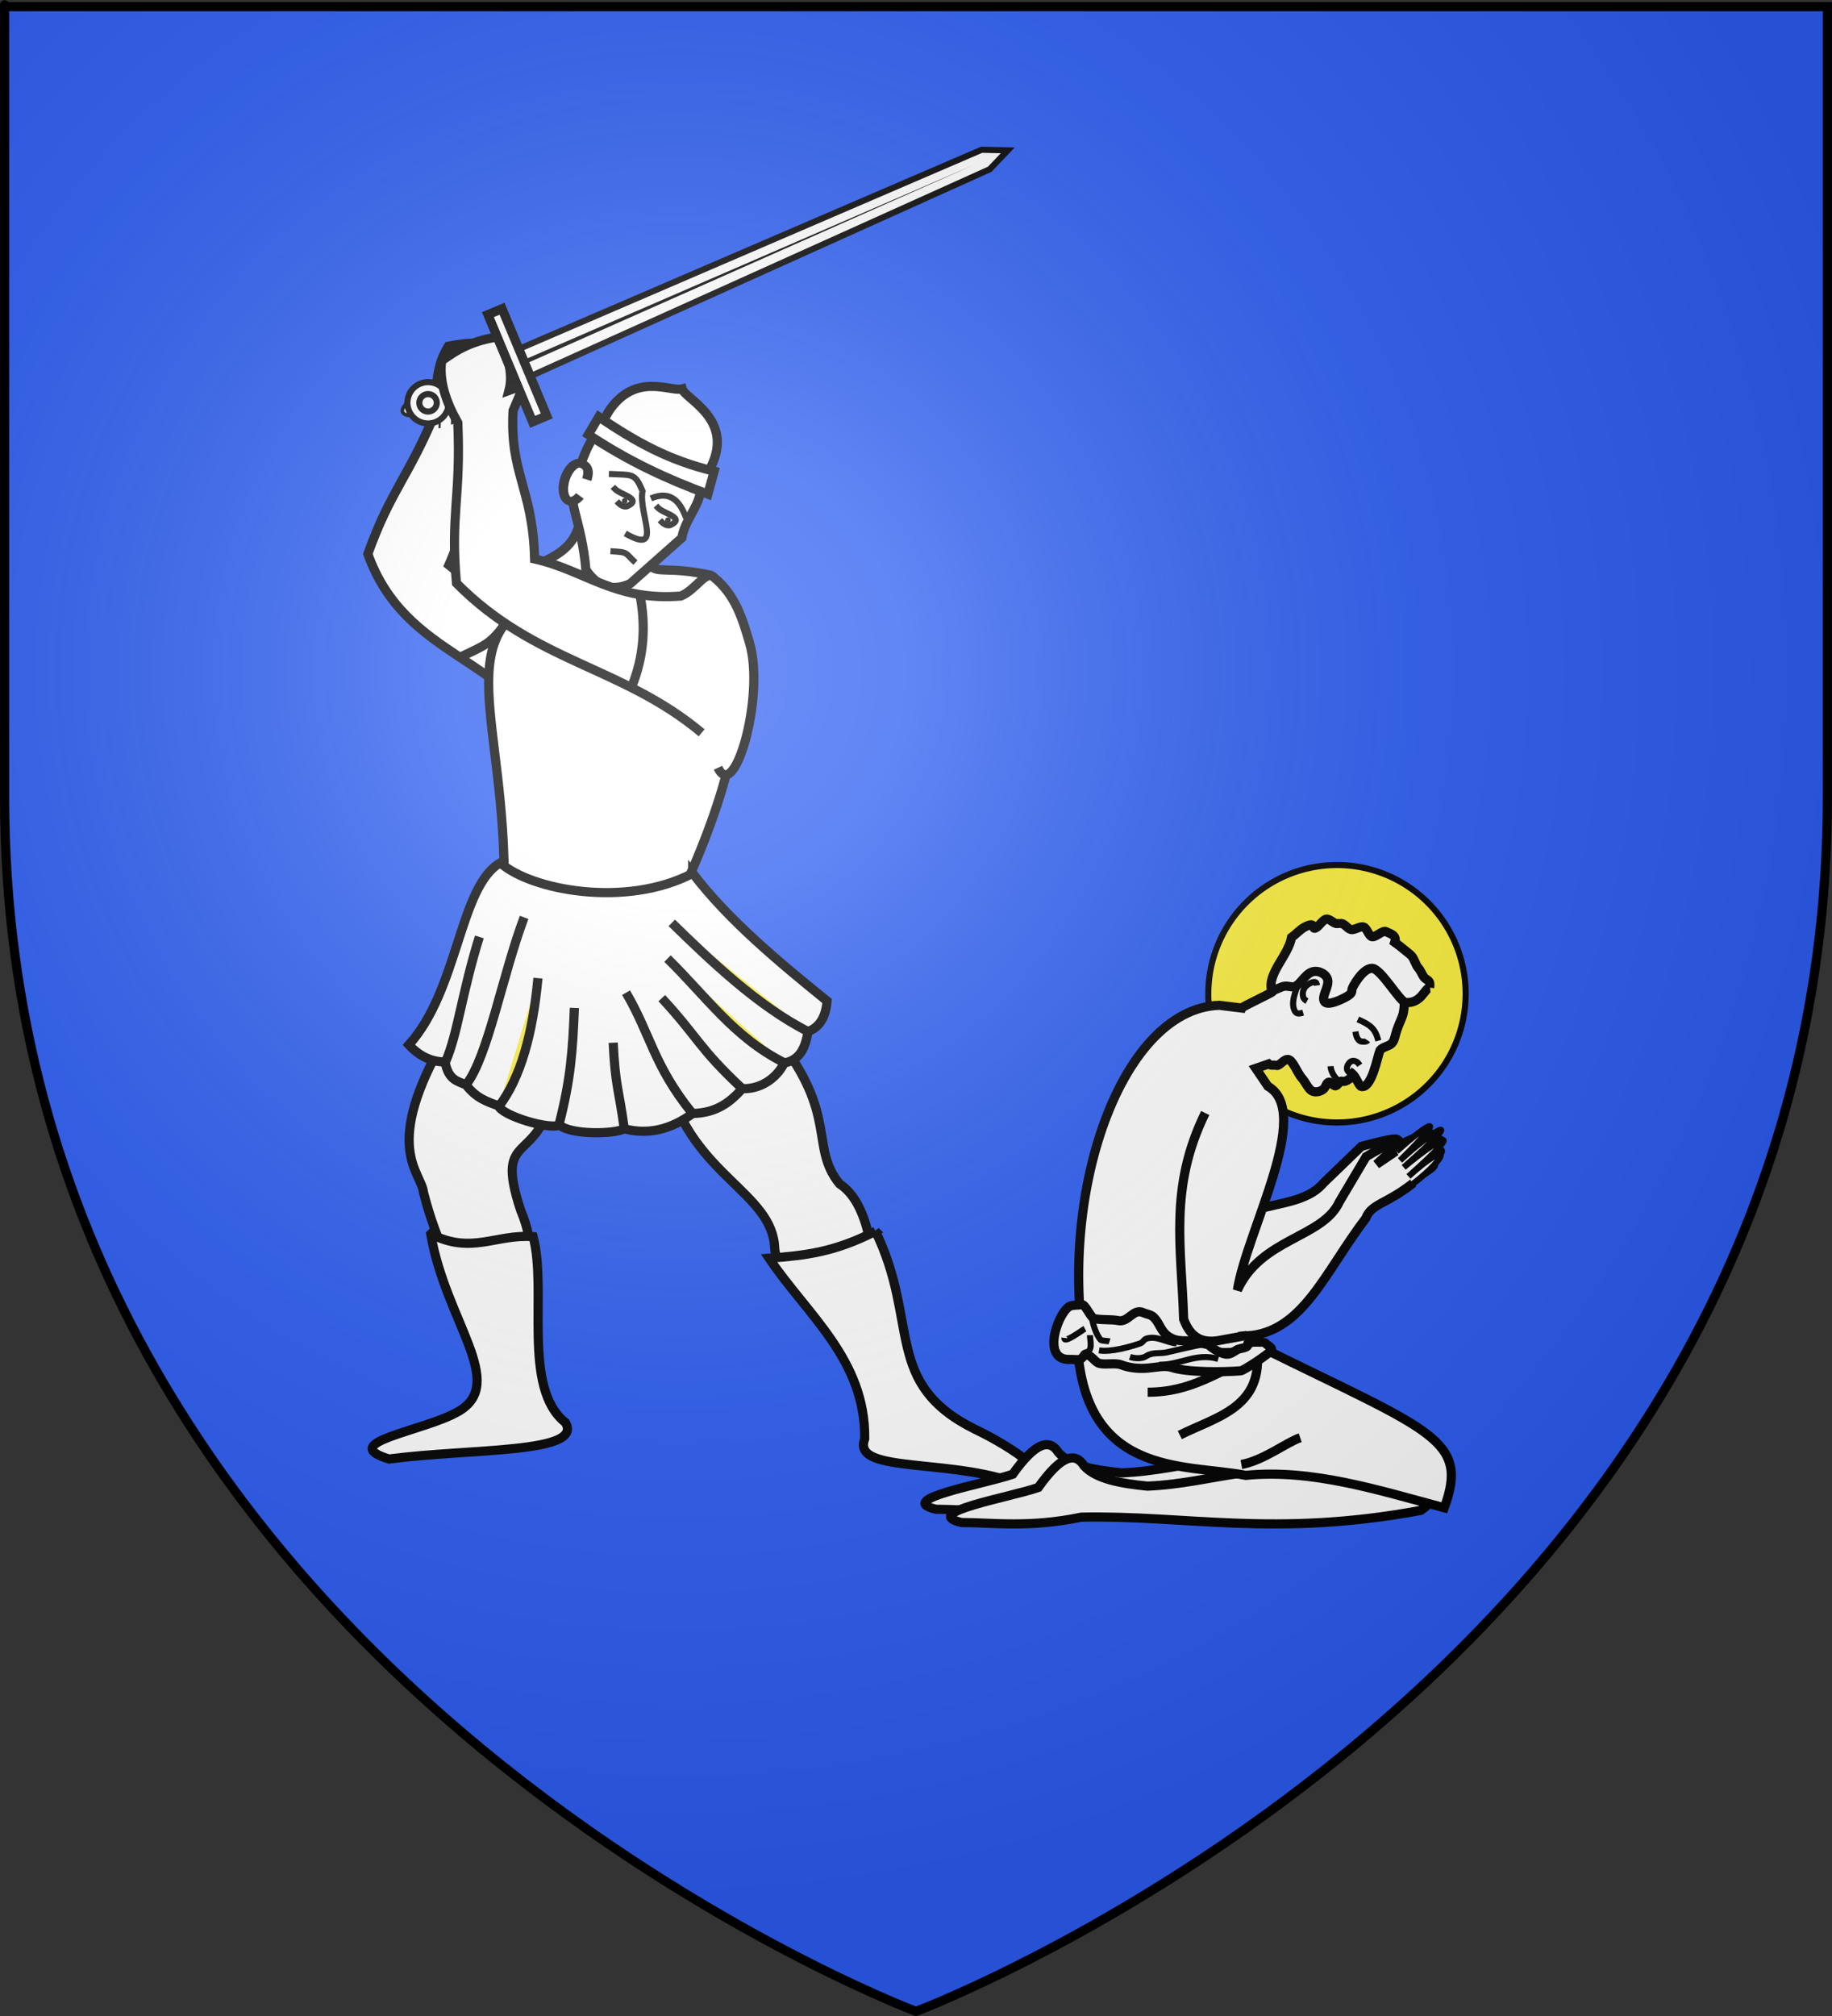 <?xml version="1.0" encoding="UTF-8" standalone="no"?>
<svg
   xmlns:dc="http://purl.org/dc/elements/1.1/"
   xmlns:cc="http://creativecommons.org/ns#"
   xmlns:rdf="http://www.w3.org/1999/02/22-rdf-syntax-ns#"
   xmlns:svg="http://www.w3.org/2000/svg"
   xmlns="http://www.w3.org/2000/svg"
   xmlns:xlink="http://www.w3.org/1999/xlink"
   xmlns:sodipodi="http://sodipodi.sourceforge.net/DTD/sodipodi-0.dtd"
   xmlns:inkscape="http://www.inkscape.org/namespaces/inkscape"
   height="660"
   width="600"
   version="1.0"
   id="svg2"
   sodipodi:version="0.32"
   inkscape:version="1.0.2 (e86c8708, 2021-01-15)"
   sodipodi:docname="Blason_ville_fr_Saint-Pantaléon-les-Vignes_(Drôme).svg"
   inkscape:export-filename="/Users/olivier/Desktop/Blason Rouge/Blason_Vide_3D.png"
   inkscape:export-xdpi="144"
   inkscape:export-ydpi="144">
  <rect width="100%" height="100%" fill="#333333" stroke="none"/>
  <sodipodi:namedview
     inkscape:window-height="802"
     inkscape:window-width="1434"
     inkscape:pageshadow="2"
     inkscape:pageopacity="0.0"
     guidetolerance="10.0"
     gridtolerance="10.0"
     objecttolerance="10.0"
     borderopacity="1.0"
     bordercolor="#666666"
     pagecolor="#ffffff"
     id="base"
     showgrid="false"
     height="660px"
     inkscape:zoom="0.90078278"
     inkscape:cx="300"
     inkscape:cy="330.38973"
     inkscape:window-x="0"
     inkscape:window-y="25"
     inkscape:current-layer="layer3"
     inkscape:window-maximized="1"
     showguides="true"
     inkscape:guide-bbox="true"
     inkscape:document-rotation="0" />
  <desc
     id="desc4">Flag of Canton of Valais (Wallis)</desc>
  <defs
     id="defs6">
    <linearGradient
       id="linearGradient2893">
      <stop
         style="stop-color:white;stop-opacity:0.314;"
         offset="0"
         id="stop2895" />
      <stop
         id="stop2897"
         offset="0.19"
         style="stop-color:white;stop-opacity:0.251;" />
      <stop
         style="stop-color:#6b6b6b;stop-opacity:0.125;"
         offset="0.6"
         id="stop2901" />
      <stop
         style="stop-color:black;stop-opacity:0.125;"
         offset="1"
         id="stop2899" />
    </linearGradient>
    <radialGradient
       inkscape:collect="always"
       xlink:href="#linearGradient2893"
       id="radialGradient3163"
       gradientUnits="userSpaceOnUse"
       gradientTransform="matrix(1.353,0,0,1.349,-77.629,-85.747)"
       cx="221.445"
       cy="226.331"
       fx="221.445"
       fy="226.331"
       r="300" />
    <style
       id="style6"
       type="text/css">
   
    .str0 {stroke:#1F1A17;stroke-linejoin:round}
    .str3 {stroke:#1F1A17;stroke-width:4}
    .str2 {stroke:#1F1A17;stroke-width:8}
    .str1 {stroke:#1F1A17;stroke-width:8;stroke-linejoin:round}
    .str4 {stroke:#1F1A17;stroke-width:17;stroke-linejoin:round}
    .fil6 {fill:none}
    .fil8 {fill:#007CC3}
    .fil0 {fill:#00923F}
    .fil4 {fill:#1F1A17}
    .fil2 {fill:#FFF500}
    .fil1 {fill:#FEFEFE}
   
  </style>
    <style
       id="style6-8"
       type="text/css">
   
    .str0 {stroke:#1F1A17;stroke-linejoin:round}
    .str3 {stroke:#1F1A17;stroke-width:4}
    .str2 {stroke:#1F1A17;stroke-width:8}
    .str1 {stroke:#1F1A17;stroke-width:8;stroke-linejoin:round}
    .str4 {stroke:#1F1A17;stroke-width:17;stroke-linejoin:round}
    .fil6 {fill:none}
    .fil8 {fill:#007CC3}
    .fil0 {fill:#00923F}
    .fil4 {fill:#1F1A17}
    .fil2 {fill:#FFF500}
    .fil1 {fill:#FEFEFE}
   
  </style>
    <style
       type="text/css"
       id="style33">
  .Rand2 { stroke: #202020; stroke-width:30; }
  .Rand4 { stroke: #202020; stroke-width:60; }
  .Rand6 { stroke: #202020; stroke-width:90; }
  .Schwarz { fill: #000000; }
  .Blau { fill: #0000ff; }
  .Gold { fill: #ffef00; }
  .Silber { fill: #ffffff; }
  </style>
    <g
       id="s">
      <g
         id="c">
        <path
           transform="matrix(0.951,0.309,-0.309,0.951,0,-1)"
           d="M 0,0 L 0,1 L 0.5,1 L 0,0 z "
           id="t" />
        <use
           height="540"
           width="810"
           y="0"
           x="0"
           id="use2144"
           transform="scale(-1,1)"
           xlink:href="#t" />
      </g>
      <g
         id="a">
        <use
           height="540"
           width="810"
           y="0"
           x="0"
           id="use2147"
           transform="matrix(0.309,0.951,-0.951,0.309,0,0)"
           xlink:href="#c" />
        <use
           height="540"
           width="810"
           y="0"
           x="0"
           id="use2149"
           transform="matrix(-0.809,0.588,-0.588,-0.809,0,0)"
           xlink:href="#c" />
      </g>
      <use
         height="540"
         width="810"
         y="0"
         x="0"
         id="use2151"
         transform="scale(-1,1)"
         xlink:href="#a" />
    </g>
    <g
       id="s-1">
      <g
         id="c-1">
        <path
           transform="matrix(0.951,0.309,-0.309,0.951,0,-1)"
           d="M 0,0 L 0,1 L 0.5,1 L 0,0 z "
           id="t-8" />
        <use
           height="540"
           width="810"
           y="0"
           x="0"
           id="use2144-5"
           transform="scale(-1,1)"
           xlink:href="#t-8" />
      </g>
      <g
         id="a-2">
        <use
           height="540"
           width="810"
           y="0"
           x="0"
           id="use2147-0"
           transform="matrix(0.309,0.951,-0.951,0.309,0,0)"
           xlink:href="#c-1" />
        <use
           height="540"
           width="810"
           y="0"
           x="0"
           id="use2149-1"
           transform="matrix(-0.809,0.588,-0.588,-0.809,0,0)"
           xlink:href="#c-1" />
      </g>
      <use
         height="540"
         width="810"
         y="0"
         x="0"
         id="use2151-1"
         transform="scale(-1,1)"
         xlink:href="#a-2" />
    </g>
    <g
       id="s-4">
      <g
         id="c-7">
        <path
           id="t-4"
           d="M 0,0 L 0,1 L 0.5,1 L 0,0 z "
           transform="matrix(0.951,0.309,-0.309,0.951,0,-1)" />
        <use
           xlink:href="#t-4"
           transform="scale(-1,1)"
           id="use2144-1"
           x="0"
           y="0"
           width="810"
           height="540" />
      </g>
      <g
         id="a-8">
        <use
           xlink:href="#c-7"
           transform="matrix(0.309,0.951,-0.951,0.309,0,0)"
           id="use2147-08"
           x="0"
           y="0"
           width="810"
           height="540" />
        <use
           xlink:href="#c-7"
           transform="matrix(-0.809,0.588,-0.588,-0.809,0,0)"
           id="use2149-8"
           x="0"
           y="0"
           width="810"
           height="540" />
      </g>
      <use
         xlink:href="#a-8"
         transform="scale(-1,1)"
         id="use2151-17"
         x="0"
         y="0"
         width="810"
         height="540" />
    </g>
    <g
       id="s-5">
      <g
         id="c-11">
        <path
           transform="matrix(0.951,0.309,-0.309,0.951,0,-1)"
           d="M 0,0 L 0,1 L 0.5,1 L 0,0 z"
           id="t-6" />
        <use
           height="540"
           width="810"
           y="0"
           x="0"
           id="use2144-19"
           transform="scale(-1,1)"
           xlink:href="#t-6" />
      </g>
      <g
         id="a-3">
        <use
           height="540"
           width="810"
           y="0"
           x="0"
           id="use2147-4"
           transform="matrix(0.309,0.951,-0.951,0.309,0,0)"
           xlink:href="#c-11" />
        <use
           height="540"
           width="810"
           y="0"
           x="0"
           id="use2149-7"
           transform="matrix(-0.809,0.588,-0.588,-0.809,0,0)"
           xlink:href="#c-11" />
      </g>
      <use
         height="540"
         width="810"
         y="0"
         x="0"
         id="use2151-9"
         transform="scale(-1,1)"
         xlink:href="#a-3" />
    </g>
    <g
       id="s-5-4">
      <g
         id="c-11-0">
        <path
           id="t-6-6"
           d="M 0,0 L 0,1 L 0.5,1 L 0,0 z"
           transform="matrix(0.951,0.309,-0.309,0.951,0,-1)" />
        <use
           xlink:href="#t-6-6"
           transform="scale(-1,1)"
           id="use2144-19-5"
           x="0"
           y="0"
           width="810"
           height="540" />
      </g>
      <g
         id="a-3-3">
        <use
           xlink:href="#c-11-0"
           transform="matrix(0.309,0.951,-0.951,0.309,0,0)"
           id="use2147-4-8"
           x="0"
           y="0"
           width="810"
           height="540" />
        <use
           xlink:href="#c-11-0"
           transform="matrix(-0.809,0.588,-0.588,-0.809,0,0)"
           id="use2149-7-5"
           x="0"
           y="0"
           width="810"
           height="540" />
      </g>
      <use
         xlink:href="#a-3-3"
         transform="scale(-1,1)"
         id="use2151-9-1"
         x="0"
         y="0"
         width="810"
         height="540" />
    </g>
    <g
       id="s-4-6">
      <g
         id="c-7-7">
        <path
           transform="matrix(0.951,0.309,-0.309,0.951,0,-1)"
           d="M 0,0 L 0,1 L 0.5,1 L 0,0 z "
           id="t-4-1" />
        <use
           height="540"
           width="810"
           y="0"
           x="0"
           id="use2144-1-8"
           transform="scale(-1,1)"
           xlink:href="#t-4-1" />
      </g>
      <g
         id="a-8-4">
        <use
           height="540"
           width="810"
           y="0"
           x="0"
           id="use2147-08-9"
           transform="matrix(0.309,0.951,-0.951,0.309,0,0)"
           xlink:href="#c-7-7" />
        <use
           height="540"
           width="810"
           y="0"
           x="0"
           id="use2149-8-7"
           transform="matrix(-0.809,0.588,-0.588,-0.809,0,0)"
           xlink:href="#c-7-7" />
      </g>
      <use
         height="540"
         width="810"
         y="0"
         x="0"
         id="use2151-17-3"
         transform="scale(-1,1)"
         xlink:href="#a-8-4" />
    </g>
    <g
       id="s-1-3">
      <g
         id="c-1-0">
        <path
           id="t-8-4"
           d="M 0,0 L 0,1 L 0.5,1 L 0,0 z "
           transform="matrix(0.951,0.309,-0.309,0.951,0,-1)" />
        <use
           xlink:href="#t-8-4"
           transform="scale(-1,1)"
           id="use2144-5-8"
           x="0"
           y="0"
           width="810"
           height="540" />
      </g>
      <g
         id="a-2-5">
        <use
           xlink:href="#c-1-0"
           transform="matrix(0.309,0.951,-0.951,0.309,0,0)"
           id="use2147-0-5"
           x="0"
           y="0"
           width="810"
           height="540" />
        <use
           xlink:href="#c-1-0"
           transform="matrix(-0.809,0.588,-0.588,-0.809,0,0)"
           id="use2149-1-5"
           x="0"
           y="0"
           width="810"
           height="540" />
      </g>
      <use
         xlink:href="#a-2-5"
         transform="scale(-1,1)"
         id="use2151-1-4"
         x="0"
         y="0"
         width="810"
         height="540" />
    </g>
    <g
       id="s-0">
      <g
         id="c-8">
        <path
           id="t-40"
           d="M 0,0 L 0,1 L 0.5,1 L 0,0 z "
           transform="matrix(0.951,0.309,-0.309,0.951,0,-1)" />
        <use
           xlink:href="#t-40"
           transform="scale(-1,1)"
           id="use2144-4"
           x="0"
           y="0"
           width="810"
           height="540" />
      </g>
      <g
         id="a-6">
        <use
           xlink:href="#c-8"
           transform="matrix(0.309,0.951,-0.951,0.309,0,0)"
           id="use2147-46"
           x="0"
           y="0"
           width="810"
           height="540" />
        <use
           xlink:href="#c-8"
           transform="matrix(-0.809,0.588,-0.588,-0.809,0,0)"
           id="use2149-4"
           x="0"
           y="0"
           width="810"
           height="540" />
      </g>
      <use
         xlink:href="#a-6"
         transform="scale(-1,1)"
         id="use2151-3"
         x="0"
         y="0"
         width="810"
         height="540" />
    </g>
    <style
       id="style33-5"
       type="text/css">
  .Rand2 { stroke: #202020; stroke-width:30; }
  .Rand4 { stroke: #202020; stroke-width:60; }
  .Rand6 { stroke: #202020; stroke-width:90; }
  .Schwarz { fill: #000000; }
  .Blau { fill: #0000ff; }
  .Gold { fill: #ffef00; }
  .Silber { fill: #ffffff; }
  </style>
  </defs>
  <g
     inkscape:groupmode="layer"
     id="layer3"
     inkscape:label="Fond écu"
     style="display:inline">
    <path
       id="path2855"
       style="fill:#2b5df2;fill-opacity:1;fill-rule:evenodd;stroke:none"
       d="m 300,658.5 c 0,0 298.5,-112.32 298.5,-397.772 0,-285.452 0,-258.552 0,-258.552 H 1.5 V 260.728 C 1.5,546.18 300,658.5 300,658.5 Z"
       sodipodi:nodetypes="cccccc"
       inkscape:connector-curvature="0" />
  </g>
  <g
     inkscape:groupmode="layer"
     id="layer4"
     inkscape:label="Meubles"
     sodipodi:insensitive="true">
    <g
       style="fill-rule:evenodd"
       transform="matrix(0.144,0.016,-0.016,0.14,2633.529,309.689)"
       id="g3355" />
    <g
       style="fill-rule:evenodd"
       id="g2531"
       transform="matrix(0.084,0.009,-0.009,0.084,2669.333,361.455)" />
    <g
       id="g5914"
       transform="translate(7.769,0)">
      <path
         transform="translate(6.197,0)"
         d="m 466.05,325.336 a 42.143,42.143 0 1 1 -84.286,0 42.143,42.143 0 1 1 84.286,0 z"
         sodipodi:ry="42.142849"
         sodipodi:rx="42.142849"
         sodipodi:cy="325.33621"
         sodipodi:cx="423.90747"
         id="path5912"
         style="color:#000000;fill:#fcef3c;stroke:#000000;stroke-width:2;stroke-linecap:butt;stroke-linejoin:miter;stroke-miterlimit:4;stroke-opacity:1;stroke-dasharray:none;stroke-dashoffset:0;marker:none;visibility:visible;display:inline;overflow:visible;enable-background:accumulate"
         sodipodi:type="arc" />
      <g
         id="g5864">
        <g
           style="stroke-width:2.055;stroke-miterlimit:4;stroke-dasharray:none"
           transform="matrix(-1.41,-0.378,-0.378,1.41,633.362,-202.577)"
           id="g5501">
          <path
             style="fill:#ffffff;fill-opacity:1;fill-rule:evenodd;stroke:#000000;stroke-width:2.055;stroke-linecap:butt;stroke-linejoin:miter;stroke-miterlimit:4;stroke-opacity:1;stroke-dasharray:none;display:inline"
             d="m 256.975,293.663 c 6.503,-0.336 10.382,1.274 14.039,3.048 1.405,4.457 0.6,9.305 -1.157,14.32 2.228,16.773 5.272,20.041 6.542,35.363 -14.347,20.688 -36.306,13.721 -51.368,31.597 l -7.307,2.547 c -7.536,-4.637 -5.141,0.864 -7.535,-11.116 4.187,-3.828 3.768,-11.627 7.845,-16.419 1.471,-2.1 3.934,-4.103 7.552,-3.309 10.768,11.714 21.754,-1.053 32.608,-5.614 -2.362,-15.739 2.208,-19.685 -1.011,-33.576 l -3.378,-5.235 3.484,0.613 c -1.737,-3.785 -0.864,-8.031 -0.313,-12.219 z"
             id="path5491"
             sodipodi:nodetypes="cccccccccccccc"
             inkscape:connector-curvature="0" />
          <path
             style="fill:none;stroke:#000000;stroke-width:2.055;stroke-linecap:butt;stroke-linejoin:miter;stroke-miterlimit:4;stroke-opacity:1;stroke-dasharray:none"
             d="m 242.427,353.467 c 2.42,5.402 2.758,5.453 7.739,9.717"
             id="path5499"
             sodipodi:nodetypes="cc"
             inkscape:connector-curvature="0" />
        </g>
        <path
           id="rect4549"
           style="fill:#ffffff;fill-opacity:1;fill-rule:nonzero;stroke:#000000;stroke-width:1.174;stroke-miterlimit:4;stroke-opacity:1;stroke-dasharray:none"
           d="m 132.371,135.711 c -9.943,1.549 -11.112,-1.254 -2.971,-7.122 8.141,-5.869 18.971,-11.15 28.959,-12.591 9.988,-1.44 11.564,2.338 3.514,8.423 -8.05,6.085 -19.559,9.741 -29.502,11.29 z"
           inkscape:connector-curvature="0" />
        <g
           id="g4551"
           transform="matrix(-0.09,-0.217,0.217,-0.09,105.702,210.395)">
          <path
             id="rect2770"
             style="fill:#ffffff;fill-opacity:1;fill-rule:nonzero;stroke:#000000;stroke-width:8.515;stroke-miterlimit:4;stroke-opacity:1"
             d="m 244.457,371.58 41.416,0 9.372,709.515 -14.708,33.355 -14.708,-33.355 z"
             inkscape:connector-curvature="0"
             sodipodi:nodetypes="cccccc" />
          <path
             id="path2773"
             style="fill:#000000;fill-opacity:1;fill-rule:evenodd;stroke:none"
             d="m 263.156,375.062 16.867,690.689 -10.867,-690.689 z"
             inkscape:connector-curvature="0"
             sodipodi:nodetypes="cccc" />
        </g>
        <path
           id="path16111"
           style="fill:#000000;fill-opacity:1;fill-rule:nonzero;stroke:none"
           d="m 131.785,141.086 c 0.238,-0.03 0.472,-0.06 0.705,-0.097 l 0.085,-8.519 c -0.237,0.219 -0.47,0.441 -0.704,0.662 l -0.086,7.953 z m 4.071,-0.83 c 0.234,-0.062 0.469,-0.125 0.703,-0.189 l 0.118,-11.147 c -0.24,0.194 -0.478,0.388 -0.715,0.584 l -0.106,10.752 z m 4.068,-1.192 c 0.236,-0.075 0.473,-0.148 0.708,-0.225 l 0.129,-13.011 c -0.238,0.168 -0.474,0.335 -0.709,0.505 l -0.128,12.732 z m 4.078,-1.426 c 0.233,-0.089 0.466,-0.18 0.699,-0.271 l 0.146,-14.228 c -0.236,0.144 -0.472,0.289 -0.706,0.436 l -0.139,14.064 z m 4.077,-1.695 c 0.234,-0.105 0.467,-0.207 0.7,-0.314 l 0.152,-14.797 c -0.237,0.124 -0.471,0.25 -0.706,0.377 l -0.145,14.735 z m 4.079,-1.975 c 0.236,-0.124 0.472,-0.25 0.706,-0.377 l 0.15,-14.712 c -0.236,0.103 -0.471,0.212 -0.706,0.317 l -0.15,14.771 z m 4.083,-2.323 c 0.236,-0.145 0.472,-0.288 0.706,-0.436 l 0.139,-13.929 c -0.083,0.026 -0.169,0.051 -0.252,0.076 -0.152,0.055 -0.303,0.11 -0.455,0.166 l -0.139,14.123 z m 4.084,-2.721 c 0.234,-0.184 0.471,-0.368 0.707,-0.554 l 0.129,-12.285 c -0.237,0.058 -0.471,0.119 -0.707,0.183 l -0.129,12.656 z"
           inkscape:connector-curvature="0" />
        <g
           id="g5445"
           transform="matrix(-0.09,-0.217,0.217,-0.09,107.028,211.134)">
          <path
             id="path5443"
             style="fill:#ffffff;fill-opacity:1;fill-rule:nonzero;stroke:#000000;stroke-width:8.515;stroke-miterlimit:4;stroke-opacity:1;stroke-dasharray:none"
             transform="translate(-18.662,191.199)"
             d="m 317.693,37.924 a 28.789,28.789 0 1 1 -57.579,0 28.789,28.789 0 1 1 57.579,0 z"
             inkscape:connector-curvature="0" />
          <path
             id="path5441"
             style="fill:#ffffff;fill-opacity:1;fill-rule:nonzero;stroke:#000000;stroke-width:9.911;stroke-miterlimit:4;stroke-opacity:1;stroke-dasharray:none"
             transform="matrix(0.859,0,0,0.859,143.525,198.275)"
             d="m 161.624,35.904 a 14.142,14.142 0 1 1 -28.284,0 14.142,14.142 0 1 1 28.284,0 z"
             inkscape:connector-curvature="0" />
        </g>
        <path
           sodipodi:nodetypes="ccccccc"
           id="path2466"
           d="m 157.364,291.477 57.449,2.483 c 32.705,-69.795 16.817,-95.547 9.983,-105.687 -19.922,-4.265 -18.602,2.958 -22.233,-11.017 l -20.707,-5.463 c -3.841,16.108 -27.807,10.503 -8.926,22.305 -34.935,12.973 -14.834,40.854 -15.566,97.379 z"
           style="fill:#ffffff;fill-opacity:1;fill-rule:evenodd;stroke:#000000;stroke-width:3;stroke-linecap:butt;stroke-linejoin:miter;stroke-miterlimit:4;stroke-opacity:1;stroke-dasharray:none;display:inline"
           inkscape:connector-curvature="0" />
        <path
           sodipodi:nodetypes="ccccccc"
           id="path2494"
           d="m 246.585,339.519 c 20.323,25.489 10.73,35.94 20.589,48.042 10.671,6.964 10.803,27.125 12.478,34.315 l -11.231,8.111 c -6.179,-4.605 -21.351,-9.706 -22.461,-21.213 -0.587,-18.395 -26.7,-23.725 -34.939,-54.281 l 35.563,-14.974 z"
           style="fill:#ffffff;fill-opacity:1;fill-rule:evenodd;stroke:#000000;stroke-width:3;stroke-linecap:butt;stroke-linejoin:miter;stroke-miterlimit:4;stroke-opacity:1;stroke-dasharray:none;display:inline"
           inkscape:connector-curvature="0" />
        <path
           sodipodi:nodetypes="ccccccc"
           id="path2531"
           d="m 138.306,339.332 c -21.3,36.392 -8.092,44.164 -7.354,51.13 4.77,18.434 9.491,22.713 10.022,29.904 l 22.26,0.611 c 2.208,-5.929 4.586,-12.794 -0.48,-24.743 -9.118,-27.66 6.847,-13.137 11.116,-41.928 L 138.306,339.332 z"
           style="fill:#ffffff;fill-opacity:1;fill-rule:evenodd;stroke:#000000;stroke-width:3;stroke-linecap:butt;stroke-linejoin:miter;stroke-miterlimit:4;stroke-opacity:1;stroke-dasharray:none;display:inline"
           inkscape:connector-curvature="0" />
        <g
           style="fill:#fcef3c;fill-opacity:1;stroke-width:2.055;stroke-miterlimit:4;stroke-dasharray:none"
           id="g3528"
           transform="matrix(-1.46,0,0,1.46,527.348,-312.052)">
          <path
             style="fill:#ffffff;fill-opacity:1;fill-rule:evenodd;stroke:#000000;stroke-width:2.055;stroke-linecap:butt;stroke-linejoin:miter;stroke-miterlimit:4;stroke-opacity:1;stroke-dasharray:none;display:inline"
             d="m 211.122,409.56 c -7.982,10.482 -19.304,19.858 -30.13,28.634 0.22,2.803 1.207,5.744 4.274,6.838 0.688,4.559 2.453,6.53 5.342,7.052 1.111,2.422 4.357,5.914 9.402,5.77 2.629,2.927 5.668,5.444 11.112,5.556 5.128,3.756 10.257,4.791 15.385,3.419 1.923,1.215 11.966,1.449 14.531,-0.855 1.908,1.17 12.714,-1.94 13.676,-4.274 2.422,-0.932 4.844,-1.576 7.265,-4.701 1.855,-0.847 3.933,-1.023 4.701,-5.128 2.707,-0.051 5.413,-0.957 8.12,-3.846 -11.168,-12.368 -11.325,-35.543 -20.514,-40.814 -6.893,6.142 -28.187,10.187 -43.165,2.351 z"
             id="path2474"
             sodipodi:nodetypes="cccccccccccccc"
             inkscape:connector-curvature="0" />
          <path
             style="fill:#fcef3c;fill-opacity:1;fill-rule:evenodd;stroke:#000000;stroke-width:2.055;stroke-linecap:butt;stroke-linejoin:miter;stroke-miterlimit:4;stroke-opacity:1;stroke-dasharray:none;display:inline"
             d="m 215.823,420.672 c -8.583,8.38 -19.365,18.71 -30.557,24.36"
             id="path2476"
             sodipodi:nodetypes="cc"
             inkscape:connector-curvature="0" />
          <path
             style="fill:#fcef3c;fill-opacity:1;fill-rule:evenodd;stroke:#000000;stroke-width:2.055;stroke-linecap:butt;stroke-linejoin:miter;stroke-miterlimit:4;stroke-opacity:1;stroke-dasharray:none;display:inline"
             d="m 216.785,428.685 c -8.583,8.38 -14.877,17.642 -26.07,23.292"
             id="path2478"
             sodipodi:nodetypes="cc"
             inkscape:connector-curvature="0" />
          <path
             style="fill:#fcef3c;fill-opacity:1;fill-rule:evenodd;stroke:#000000;stroke-width:2.055;stroke-linecap:butt;stroke-linejoin:miter;stroke-miterlimit:4;stroke-opacity:1;stroke-dasharray:none;display:inline"
             d="m 218.067,437.553 c -8.156,8.807 -8.253,11.124 -17.95,20.193"
             id="path2480"
             sodipodi:nodetypes="cc"
             inkscape:connector-curvature="0" />
          <path
             style="fill:#fcef3c;fill-opacity:1;fill-rule:evenodd;stroke:#000000;stroke-width:2.055;stroke-linecap:butt;stroke-linejoin:miter;stroke-miterlimit:4;stroke-opacity:1;stroke-dasharray:none;display:inline"
             d="m 226.08,436.324 c -5.591,9.555 -6.116,16.146 -14.744,26.924"
             id="path2482"
             sodipodi:nodetypes="cc"
             inkscape:connector-curvature="0" />
          <path
             style="fill:#fcef3c;fill-opacity:1;fill-rule:evenodd;stroke:#000000;stroke-width:2.055;stroke-linecap:butt;stroke-linejoin:miter;stroke-miterlimit:4;stroke-opacity:1;stroke-dasharray:none;display:inline"
             d="m 228.965,447.543 c -0.463,9.769 -1.308,10.59 -2.457,19.125"
             id="path2484"
             sodipodi:nodetypes="cc"
             inkscape:connector-curvature="0" />
          <path
             style="fill:#fcef3c;fill-opacity:1;fill-rule:evenodd;stroke:#000000;stroke-width:2.055;stroke-linecap:butt;stroke-linejoin:miter;stroke-miterlimit:4;stroke-opacity:1;stroke-dasharray:none;display:inline"
             d="m 237.672,439.743 c 0.392,9.769 0.828,15.932 3.419,26.07"
             id="path2486"
             sodipodi:nodetypes="cc"
             inkscape:connector-curvature="0" />
          <path
             style="fill:#fcef3c;fill-opacity:1;fill-rule:evenodd;stroke:#000000;stroke-width:2.055;stroke-linecap:butt;stroke-linejoin:miter;stroke-miterlimit:4;stroke-opacity:1;stroke-dasharray:none;display:inline"
             d="m 245.846,433.065 c 1.14,12.44 3.927,22.45 8.761,28.741"
             id="path2488"
             sodipodi:nodetypes="cc"
             inkscape:connector-curvature="0" />
          <path
             style="fill:#fcef3c;fill-opacity:1;fill-rule:evenodd;stroke:#000000;stroke-width:2.055;stroke-linecap:butt;stroke-linejoin:miter;stroke-miterlimit:4;stroke-opacity:1;stroke-dasharray:none;display:inline"
             d="m 248.944,419.443 c 4.879,12.974 8.094,31.104 12.928,37.395"
             id="path2490"
             sodipodi:nodetypes="cc"
             inkscape:connector-curvature="0" />
          <path
             style="fill:#fcef3c;fill-opacity:1;fill-rule:evenodd;stroke:#000000;stroke-width:2.055;stroke-linecap:butt;stroke-linejoin:miter;stroke-miterlimit:4;stroke-opacity:1;stroke-dasharray:none;display:inline"
             d="m 258.988,423.823 c 3.918,12.547 4.888,21.915 7.586,27.993"
             id="path2492"
             sodipodi:nodetypes="cc"
             inkscape:connector-curvature="0" />
        </g>
        <path
           sodipodi:nodetypes="cccccc"
           id="path2527"
           d="m 278.965,403.095 c -13.421,6.811 -22.607,7.89 -34.853,8.824 12.482,18.54 31.589,33.142 31.324,59.118 -4.649,11.968 30.441,5.735 52.941,15.882 13.516,-1.392 -5.153,-13.49 -16.765,-18.971 -30.267,-15.031 -18.088,-34.853 -32.647,-64.853 z"
           style="fill:#ffffff;fill-opacity:1;fill-rule:evenodd;stroke:#000000;stroke-width:3;stroke-linecap:butt;stroke-linejoin:miter;stroke-miterlimit:4;stroke-opacity:1;stroke-dasharray:none"
           inkscape:connector-curvature="0" />
        <path
           sodipodi:nodetypes="cccccc"
           id="path2529"
           d="m 133.308,403.978 c 13.421,6.811 21.284,-0.052 33.529,0.882 4.723,17.657 -3.795,49.465 10.588,60.882 5.972,10.203 -30.882,8.382 -57.794,11.912 -17.486,-5.362 11.33,-9.078 22.5,-15.441 16.59,-9.295 -3.971,-29.559 -8.824,-58.235 z"
           style="fill:#ffffff;fill-opacity:1;fill-rule:evenodd;stroke:#000000;stroke-width:3;stroke-linecap:butt;stroke-linejoin:miter;stroke-miterlimit:4;stroke-opacity:1;stroke-dasharray:none;display:inline"
           inkscape:connector-curvature="0" />
        <g
           id="g5817"
           transform="translate(-0.876,2.629)">
          <g
             style="stroke-width:2.736"
             transform="matrix(1.097,0,0,1.097,-16.511,-16.592)"
             id="g4478">
            <path
               inkscape:connector-curvature="0"
               sodipodi:nodetypes="ccccccc"
               id="path2533"
               d="m 216.042,153.399 c 5.492,7.206 -2.611,12.638 -3.695,19.844 l -15.441,13.676 c -5.219,2.31 -9.623,1.147 -13.209,-4.178 -1.289,-14.726 -5.994,-20.941 -3.555,-27.145 3.704,-6.122 5.253,-21.263 15.303,-9.545 z"
               style="fill:#ffffff;fill-opacity:1;fill-rule:evenodd;stroke:#000000;stroke-width:2.736;stroke-linecap:butt;stroke-linejoin:miter;stroke-miterlimit:4;stroke-opacity:1;stroke-dasharray:none" />
            <g
               style="fill:#fcef3c;fill-opacity:1;stroke-width:1.874;stroke-miterlimit:4;stroke-dasharray:none"
               id="g4380"
               transform="matrix(0.957,1.102,-1.102,0.957,340.167,-396.218)">
              <path
                 style="fill:none;stroke:#000000;stroke-width:1.249;stroke-linecap:butt;stroke-linejoin:miter;stroke-miterlimit:4;stroke-opacity:1;stroke-dasharray:none"
                 d="m 217.509,324.649 c 3.448,-3.576 3.247,-4.131 7.136,-2.908 2.987,3.765 12.86,5.355 4.236,8.366"
                 id="path2537"
                 sodipodi:nodetypes="ccc"
                 inkscape:connector-curvature="0" />
              <path
                 style="fill:none;stroke:#000000;stroke-width:1.249;stroke-linecap:butt;stroke-linejoin:miter;stroke-miterlimit:4;stroke-opacity:1;stroke-dasharray:none;display:inline"
                 d="m 226.923,321.452 c 1.613,-5.013 5.668,-3.53 7.717,-2.845"
                 id="path2539"
                 sodipodi:nodetypes="cc"
                 inkscape:connector-curvature="0" />
              <path
                 style="fill:none;stroke:#000000;stroke-width:1.249;stroke-linecap:butt;stroke-linejoin:miter;stroke-miterlimit:4;stroke-opacity:1;stroke-dasharray:none"
                 d="m 229.639,334.774 c 2.667,-2.735 2.051,-1.973 5.114,-2.334"
                 id="path3514"
                 sodipodi:nodetypes="cc"
                 inkscape:connector-curvature="0" />
            </g>
            <g
               style="stroke-width:1.874;stroke-miterlimit:4;stroke-dasharray:none"
               id="g5519"
               transform="matrix(-1.46,0,0,1.46,527.348,-312.052)">
              <path
                 style="fill:#ffffff;fill-opacity:1;fill-rule:evenodd;stroke:#000000;stroke-width:1.874;stroke-linecap:butt;stroke-linejoin:miter;stroke-miterlimit:4;stroke-opacity:1;stroke-dasharray:none"
                 d="m 211.633,320.942 c -1.34,-0.967 -1.745,-2.853 -1.874,-3.159 -4.715,-9.71 5.392,-13.814 5.933,-15.831 2.402,0.643 9.601,-3.539 15.009,4.557 0.2,0.351 3.618,6.334 2.787,4.327"
                 id="path3520"
                 sodipodi:nodetypes="ccccc"
                 inkscape:connector-curvature="0" />
              <path
                 style="fill:#ffffff;fill-opacity:1;fill-rule:evenodd;stroke:#000000;stroke-width:1.874;stroke-linecap:butt;stroke-linejoin:miter;stroke-miterlimit:4;stroke-opacity:1;stroke-dasharray:none"
                 d="m 210.44,323.464 c 8.398,-3.122 16.052,-6.632 24.45,-12.172 l -2.143,-3.627 c -7.582,5.108 -14.22,8.852 -23.59,11.107 z"
                 id="path3518"
                 sodipodi:nodetypes="ccccc"
                 inkscape:connector-curvature="0" />
            </g>
            <path
               transform="matrix(1.326,0.412,-0.378,1.217,-3.341,-111.616)"
               style="color:#000000;fill:#ffffff;fill-opacity:1;fill-rule:nonzero;stroke:#000000;stroke-width:2.057;stroke-linecap:butt;stroke-linejoin:miter;stroke-miterlimit:4;stroke-opacity:1;stroke-dashoffset:0;marker:none;visibility:visible;display:inline;overflow:visible;enable-background:accumulate"
               d="m 185.58,160.958 c -0.419,1.136 -1.093,1.873 -1.853,1.873 -1.271,0 -2.301,-2.06 -2.301,-4.601 0,-2.541 1.03,-4.601 2.301,-4.601 1.271,0 2.228,0.644 2.228,3.185"
               id="path4475"
               inkscape:connector-curvature="0"
               sodipodi:nodetypes="csssc" />
          </g>
          <path
             sodipodi:nodetypes="cccsssc"
             style="fill:none;stroke:#000000;stroke-width:2;stroke-miterlimit:4;stroke-dasharray:none"
             inkscape:connector-curvature="0"
             id="clinie-4-6-6"
             class="Rand2"
             d="m 195.128,161.491 c 0.767,0.848 1.467,1.426 2.307,1.625 0.826,0.194 1.064,-0.01 1.684,-0.341 0.635,-0.313 1.151,-0.764 1.183,-1.247 0.032,-0.483 -0.419,-0.998 -1.353,-1.546 -0.934,-0.547 -2.351,-1.127 -3.285,-1.674 -0.934,-0.547 -1.385,-1.062 -1.836,-1.578" />
          <path
             sodipodi:nodetypes="sssss"
             style="fill:#000000;stroke:none"
             inkscape:connector-curvature="0"
             id="auge-1-0"
             class="Schwarz"
             d="m 197.095,160.653 c 0.36,-0.315 0.973,-0.274 1.288,0.086 0.315,0.36 0.274,0.973 -0.086,1.288 -0.36,0.315 -0.973,0.274 -1.288,-0.086 -0.315,-0.36 -0.274,-0.973 0.086,-1.288 z" />
          <path
             sodipodi:nodetypes="cccsssc"
             style="fill:none;stroke:#000000;stroke-width:2;stroke-miterlimit:4;stroke-dasharray:none"
             inkscape:connector-curvature="0"
             id="clinie-4-6-6-6"
             class="Rand2"
             d="m 209.244,167.673 c 0.767,0.848 1.467,1.426 2.307,1.625 0.826,0.194 1.064,-0.01 1.684,-0.341 0.635,-0.313 1.151,-0.764 1.183,-1.247 0.032,-0.483 -0.419,-0.998 -1.353,-1.546 -0.934,-0.547 -2.351,-1.127 -3.285,-1.674 -0.934,-0.547 -1.385,-1.063 -1.836,-1.578" />
          <path
             sodipodi:nodetypes="sssss"
             style="fill:#000000;stroke:none"
             inkscape:connector-curvature="0"
             id="auge-1-0-6"
             class="Schwarz"
             d="m 211.266,166.945 c 0.36,-0.315 0.973,-0.274 1.288,0.086 0.315,0.36 0.274,0.973 -0.086,1.288 -0.36,0.315 -0.973,0.274 -1.288,-0.086 -0.315,-0.36 -0.274,-0.973 0.086,-1.288 z" />
        </g>
        <g
           style="stroke-width:2.055;stroke-miterlimit:4;stroke-dasharray:none"
           id="g5495"
           transform="matrix(-1.46,0,0,1.46,527.348,-312.052)">
          <path
             style="fill:#ffffff;fill-opacity:1;fill-rule:evenodd;stroke:#000000;stroke-width:2.055;stroke-linecap:butt;stroke-linejoin:miter;stroke-miterlimit:4;stroke-opacity:1;stroke-dasharray:none;display:inline"
             d="m 205.457,385.89 c -3.746,8.016 -10.55,-16.236 -7.087,-27.952 1.608,-5.44 3.127,-10.712 7.974,-14.724 1.813,-1.813 4.008,2.761 7.433,4.171 14.831,1.201 21.336,-5.713 32.817,-8.319 0.407,-15.91 5.593,-19.002 4.835,-33.242 l -2.418,-5.742 3.324,1.209 c -1.054,-4.029 0.543,-8.059 1.813,-12.088 6.462,0.798 10.003,3.057 13.297,5.44 0.61,4.634 -1.025,9.267 -3.626,13.901 -0.719,16.905 1.712,20.652 0.302,35.962 -17.722,17.883 -37.062,18.555 -55,33.544"
             id="path2464"
             sodipodi:nodetypes="csccccccccccc"
             inkscape:connector-curvature="0" />
          <path
             style="fill:none;stroke:#000000;stroke-width:2.055;stroke-linecap:butt;stroke-linejoin:miter;stroke-miterlimit:4;stroke-opacity:1;stroke-dasharray:none"
             d="m 224.798,367.677 c -2.707,-6.624 -3.277,-13.676 -1.709,-21.155"
             id="path5493"
             sodipodi:nodetypes="cc"
             inkscape:connector-curvature="0" />
        </g>
        <rect
           id="rect1882"
           style="fill:#ffffff;fill-opacity:1;fill-rule:nonzero;stroke:#000000;stroke-width:3;stroke-miterlimit:4;stroke-opacity:1;stroke-dasharray:none"
           y="100.647"
           x="-191.601"
           height="5.021"
           width="38.019"
           transform="matrix(-0.385,-0.923,0.923,-0.385,0,0)" />
      </g>
      <g
         id="g5837">
        <path
           sodipodi:nodetypes="cccccccccc"
           id="path8911-4"
           d="m 446.996,462.779 c 12.748,8.073 16.448,16.933 2.206,27.353 -47.922,8.901 -76.771,1.517 -111.176,2.206 -17.057,3.565 -29.032,1.774 -39.265,1.765 -13.759,-3.235 15.853,-8.235 25.147,-11.471 7.549,-10.639 12.149,-11.691 15,-7.059 4.031,4.366 12.056,5.737 20.735,6.618 21.769,-0.907 39.474,-9.53 60.882,-2.647 l -45,-9.265 71.471,-7.5 z"
           style="fill:#ffffff;fill-opacity:1;fill-rule:evenodd;stroke:#000000;stroke-width:3;stroke-linecap:butt;stroke-linejoin:miter;stroke-miterlimit:4;stroke-opacity:1;stroke-dasharray:none"
           inkscape:connector-curvature="0" />
        <path
           style="fill:#ffffff;fill-opacity:1;fill-rule:evenodd;stroke:#000000;stroke-width:3;stroke-linecap:butt;stroke-linejoin:miter;stroke-miterlimit:4;stroke-opacity:1;stroke-dasharray:none"
           d="m 385.88,406.296 c 12.002,-14.443 31.519,-9.043 39.858,-19.052 l 12.365,-11.932 c 17.11,-4.634 13.298,-2.124 2.597,3.326 l 7.092,-2.341 c 12.873,-6.866 20.881,-8.178 0.699,3.141 13.479,-6.988 26.881,-10.326 0.556,2.496 15.654,-7.107 23.53,-7.952 0.728,3.269 16.715,-8.348 15.188,-3.158 0.625,2.809 -10.697,4.703 -14.618,2.459 -17.743,6.717 -17.518,13.356 -29.808,30.591 -47.731,26.832 z"
           id="path8895-3"
           sodipodi:nodetypes="cccccccccccc"
           inkscape:connector-curvature="0" />
        <g
           style="fill:#fcef3c;fill-opacity:1;stroke-width:2.055;stroke-miterlimit:4;stroke-dasharray:none"
           id="g8919"
           transform="matrix(-1.46,0,0,1.46,876.689,-297.878)">
          <path
             style="fill:#ffffff;fill-opacity:1;fill-rule:evenodd;stroke:#000000;stroke-width:2.055;stroke-linecap:butt;stroke-linejoin:miter;stroke-miterlimit:4;stroke-opacity:1;stroke-dasharray:none"
             d="m 288.75,469.277 c 6.021,4.794 9.397,4.602 10.669,7.929 9.151,11.998 14.145,25.611 26.665,26.376 l -5.128,6.411 40.6,1.709 c 8.156,-37.46 -6.641,-81.501 -29.276,-82.253 l -5.027,0.616 c -0.13,-0.324 -6.769,-3.368 -6.999,-3.728 -1.497,-2.341 -2.248,-5.429 -2.843,-6.789 -0.686,-1.569 -0.936,-1.512 -1.27,-1.942 -3.013,-3.871 -7.522,-5.121 -11.335,-3.891 -2.833,0.914 -4.612,1.173 -7.673,3.257 -4.436,3.02 -7.141,8.639 -6.166,14.053 0.214,1.144 1.003,2.563 1.437,3.857 0.441,1.284 0.528,2.443 1.174,3.105 0.646,0.662 2.053,0.79 2.645,1.532 0.54,1.256 1.887,8.932 4.303,8.098 0.457,-0.347 0.857,-1.432 1.369,-2.181 0.512,-0.749 1.222,-1.143 1.222,-1.143 0,0 -0.71,0.394 -0.615,0.899 0.095,0.505 0.993,1.119 1.545,1.277 0.552,0.158 0.757,-0.142 1.056,0.063 0.3,0.205 0.694,0.915 1.096,0.97 0.402,0.055 0.812,-0.544 1.167,-0.741 0.355,-0.197 0.654,0.008 0.851,0.363 0.197,0.355 0.292,0.859 0.891,1.269 0.599,0.41 1.703,0.725 2.515,0.181 0.812,-0.544 1.332,-1.947 2.2,-2.893 0.867,-0.946 1.947,-3.89 2.956,-4.08 1.009,-0.189 1.983,1.522 2.67,1.332 0.677,-0.197 1.201,0.162 1.761,-0.335 l 2.878,0.995 -2.705,4.003 c -10.233,5.836 4.752,32.437 6.838,45.729 -5.31,-11.716 -19.181,-11.687 -22.875,-19.81 l -6.005,-10.123 c -10.462,-6.163 -8.399,-3.813 -2.318,1.727 l -4.537,-3.061"
             id="path5835"
             inkscape:connector-curvature="0"
             sodipodi:nodetypes="cccccccsscssccscccccsccccssssccccccccc" />
          <path
             style="fill:#ffffff;fill-opacity:1;fill-rule:evenodd;stroke:#000000;stroke-width:1.37;stroke-linecap:butt;stroke-linejoin:miter;stroke-miterlimit:4;stroke-opacity:1;stroke-dasharray:none"
             d="m 292.498,462.207 c -7.338,-6.657 -12.045,-9.108 -0.766,2.028 -7.637,-7.059 -15.885,-11.694 -0.82,1.548 -9.052,-7.532 -14.102,-9.518 -1.073,2.027 -9.528,-8.544 -9.46,-4.839 -0.922,1.742"
             id="path8895"
             inkscape:connector-curvature="0"
             sodipodi:nodetypes="ccccc" />
          <path
             style="fill:none;stroke:#000000;stroke-width:2.055;stroke-linecap:butt;stroke-linejoin:miter;stroke-miterlimit:4;stroke-opacity:1;stroke-dasharray:none"
             d="m 326.071,503.462 6.648,1.209 c 3.206,0.451 5.954,-0.472 7.555,-4.835 0.483,-16.202 3.347,-29.51 -4.835,-46.236 l 0,0"
             id="path8907"
             sodipodi:nodetypes="ccccc"
             inkscape:connector-curvature="0" />
        </g>
        <path
           sodipodi:nodetypes="cccccccccc"
           id="path8911"
           d="m 455.366,467.122 c 12.748,8.073 16.448,16.933 2.206,27.353 -47.922,8.901 -76.772,1.517 -111.176,2.206 -17.057,3.565 -29.032,1.774 -39.265,1.765 -13.759,-3.235 15.853,-8.235 25.147,-11.471 7.549,-10.639 12.149,-11.691 15,-7.059 4.031,4.366 12.056,5.737 20.735,6.618 21.769,-0.907 39.474,-9.53 60.882,-2.647 l -45,-9.265 71.471,-7.5 z"
           style="fill:#ffffff;fill-opacity:1;fill-rule:evenodd;stroke:#000000;stroke-width:3;stroke-linecap:butt;stroke-linejoin:miter;stroke-miterlimit:4;stroke-opacity:1;stroke-dasharray:none"
           inkscape:connector-curvature="0" />
        <path
           sodipodi:nodetypes="ccccc"
           id="path8909"
           d="m 405.56,441.235 c -21.549,5.747 -38.451,-6.126 -60.62,-5.11 0.543,47.97 35.141,42.943 55.278,46.88 21.677,-2.143 43.354,4.822 65.032,10.614 8.188,-22.423 -4.006,-24.888 -59.69,-52.384 z"
           style="fill:#ffffff;fill-opacity:1;fill-rule:evenodd;stroke:#000000;stroke-width:3;stroke-linecap:butt;stroke-linejoin:miter;stroke-miterlimit:4;stroke-opacity:1;stroke-dasharray:none"
           inkscape:connector-curvature="0" />
        <g
           style="stroke-width:3.316;stroke-miterlimit:4;stroke-dasharray:none"
           id="g3250"
           transform="matrix(-0.15,-0.219,-0.219,0.15,633.271,427.456)">
          <path
             style="fill:none;stroke:#000000;stroke-width:7.548;stroke-miterlimit:4;stroke-dasharray:none"
             inkscape:connector-curvature="0"
             id="clinie-1"
             class="Rand2"
             d="m 658.29,455.667 c 3,1 6,2 8.467,0.467 2.533,-1.467 4.533,-5.467 4.533,-8.467 0,-3 -2,-5 -4,-6 -2,-1 -4,-1 -6,-1" />
          <path
             sodipodi:nodetypes="cc"
             style="fill:none;stroke:#000000;stroke-width:7.548;stroke-miterlimit:4;stroke-dasharray:none"
             inkscape:connector-curvature="0"
             id="clinie-2"
             class="Rand2"
             d="m 680.643,471.078 c -5.264,3.23 -13.25,3.931 -20.051,2.218" />
          <path
             style="fill:none;stroke:#000000;stroke-width:7.548;stroke-miterlimit:4;stroke-dasharray:none"
             inkscape:connector-curvature="0"
             id="clinie-3"
             class="Rand2"
             d="m 793.291,428.667 c -2,6 -4,12 -6.533,17 -2.467,5 -5.467,9 -8.467,12.467 -3,3.533 -6,6.533 -9.533,8.533 -3.467,2 -7.467,3 -10,2 -2.467,-1 -3.467,-4 -4.467,-7" />
          <path
             sodipodi:nodetypes="cccc"
             style="fill:none;stroke:#000000;stroke-width:7.548;stroke-miterlimit:4;stroke-dasharray:none"
             inkscape:connector-curvature="0"
             id="clinie-4"
             class="Rand2"
             d="m 698.544,421.656 c -3.916,1.915 -7.182,3.002 -10.316,2.642 -3.081,-0.36 -3.554,-1.338 -5.112,-3.211 -1.636,-1.833 -2.651,-3.981 -1.994,-5.646" />
          <path
             style="fill:none;stroke:#000000;stroke-width:7.548;stroke-miterlimit:4;stroke-dasharray:none"
             inkscape:connector-curvature="0"
             id="clinie-5"
             class="Rand2"
             d="m 673.29,404.667 c 3,-1 6,-2 9.467,-2.533 3.533,-0.467 7.533,-0.467 12,1.067 4.533,1.467 9.533,4.467 14.533,7.467" />
          <path
             style="fill:none;stroke:#000000;stroke-width:7.548;stroke-miterlimit:4;stroke-dasharray:none"
             inkscape:connector-curvature="0"
             id="clinie-6"
             class="Rand2"
             d="m 772.291,428.667 c 2,-1 4,-2 5.533,0.533 1.467,2.467 2.467,8.467 0.933,12.933 -1.467,4.533 -5.467,7.533 -8.467,8.533 -3,1 -5,0 -7,-1" />
        </g>
        <path
           d="m 460.453,323.316 c 0.391,-2.713 -0.99,-2.305 -1.759,-3.284 -0.769,-0.979 -1.138,-2.238 -1.977,-3.173 -0.839,-0.935 -1.346,-3.105 -2.248,-3.982 -0.902,-0.877 -1.535,-1.285 -2.494,-2.091 -0.959,-0.806 -1.946,-1.574 -2.956,-2.295 0.849,-2.426 -1.768,-2.871 -2.824,-3.494 -1.055,-0.624 -3.647,2.138 -4.741,1.626 -1.094,-0.512 -1.492,-2.737 -2.619,-3.124 -1.127,-0.387 -2.982,1.065 -4.135,0.817 -1.153,-0.248 -2.042,-1.896 -3.216,-1.992 -1.174,-0.096 -0.143,-0.034 -1.331,0.036 -1.188,0.07 -2.405,-1.684 -3.601,-1.434 -1.196,0.25 -2.372,2.503 -3.57,2.945 -1.198,0.443 0.429,-2.459 -3.614,-0.277 -1.194,0.649 -2.961,2.441 -4.145,3.31 -1.102,6.06 -8.005,11.741 -6.518,17.43 0.565,0.106 3.229,-1.396 4.286,-1.477 1.072,-0.091 1.958,0.265 2.727,0.232 0.773,-0.058 1.429,-0.507 2.257,-1.394 0.842,-0.897 1.854,-2.232 2.948,-2.98 1.093,-0.748 2.267,-0.909 3.522,-0.483 1.255,0.426 2.59,1.439 2.682,2.981 0.092,1.542 -1.059,3.614 -1.335,5.087 -0.276,1.473 0.322,2.348 2.083,2.106 1.761,-0.242 4.684,-1.6 5.996,-2.498 1.312,-0.898 1.013,-1.335 1.151,-2.072 0.138,-0.737 3.517,-6.894 6.579,-6.827 2.98,0.066 9.168,11.223 11.078,11.2 5.006,0.339 6.119,-4.58 7.775,-4.892 z"
           class="Schwarz Rand2"
           id="haar-1"
           inkscape:connector-curvature="0"
           style="fill:#ffffff;stroke:#000000;stroke-width:3;stroke-miterlimit:4;stroke-dasharray:none"
           sodipodi:nodetypes="ccccccccccccccccccccssssssssccc" />
        <path
           style="fill:none;stroke:#000000;stroke-width:3;stroke-linecap:butt;stroke-linejoin:miter;stroke-opacity:1"
           d="m 378.629,469.809 c 11.734,-5.867 26.451,-8.822 25.417,-26.294 -12.978,5.472 -21.428,12.27 -35.935,12.27"
           id="path5135"
           inkscape:connector-curvature="0" />
        <path
           style="fill:none;stroke:#000000;stroke-width:3;stroke-linecap:butt;stroke-linejoin:miter;stroke-opacity:1"
           d="m 398.787,479.45 c 7.309,-1.335 14.8,-7.271 19.282,-8.765"
           id="path5137"
           inkscape:connector-curvature="0" />
        <path
           style="fill:#ffffff;stroke:#000000;stroke-width:3;stroke-linecap:butt;stroke-linejoin:miter;stroke-opacity:1"
           d="m 400.978,440.01 c -0.028,0.715 -0.271,1.062 -2.629,1.534 -1.388,0.278 -2.287,1.465 -3.725,1.753 -1.895,0.379 -5.294,-1.788 -6.354,-2.848 -0.356,-0.356 -3.831,-0.985 -4.163,-1.096 -2.949,-0.983 -5.859,0.573 -9.422,-1.972 -2.35,-1.679 -2.576,-4.11 -4.601,-6.135 -0.902,-0.902 -2.343,-1.01 -3.506,-1.534 -3.199,-1.44 -4.791,3.312 -8.107,2.629 -2.343,-0.482 -5.56,-0.106 -7.888,-0.657 -1.173,-0.278 -2.92,-4.912 -4.163,-4.601 -1.113,0.278 -2.482,0.097 -3.506,0.438 -3.744,1.071 -10.088,17.804 -0.438,17.529 1.377,-0.039 2.961,0.218 3.506,-0.055 1.887,-0.944 0.888,-2.785 3.506,-0.822 0.966,0.725 1.777,1.923 2.848,2.191 2.001,0.5 5.146,-0.262 7.012,0.438 2.782,1.043 5.775,1.345 8.765,1.096 2.298,-0.191 5.675,-0.957 7.888,-0.219 4.934,1.645 16.785,1.578 22.569,1.096 1.078,-0.09 9.27,-5.612 9.641,-6.354 1.283,-1.002 -0.203,-1.399 -1.753,-2.848 -0.227,-0.113 -5.072,-0.551 -5.478,0.438 z"
           id="path5139"
           inkscape:connector-curvature="0"
           sodipodi:nodetypes="cssscsssssscssssssscccc" />
        <path
           style="fill:none;stroke:#000000;stroke-width:2;stroke-linecap:butt;stroke-linejoin:miter;stroke-opacity:1"
           d="m 377.533,439.791 c -3.209,-0.205 -6.48,-2.66 -9.86,-1.534 -0.792,0.264 -1.201,1.277 -1.972,1.534 -3.51,1.17 -9.635,2.95 -13.53,2.301"
           id="path5141"
           inkscape:connector-curvature="0"
           sodipodi:nodetypes="cssc" />
        <path
           style="fill:none;stroke:#000000;stroke-width:2;stroke-linecap:butt;stroke-linejoin:miter;stroke-opacity:1"
           d="m 349.761,430.478 c 0.137,2.614 1.585,6.789 3.013,8.217 0.248,0.248 2.589,0.352 2.848,0.438"
           id="path5143"
           inkscape:connector-curvature="0"
           sodipodi:nodetypes="csc" />
        <path
           style="fill:none;stroke:#000000;stroke-width:2;stroke-linecap:butt;stroke-linejoin:miter;stroke-opacity:1"
           d="m 347.46,442.803 c 2.943,-0.167 1.753,-3.846 1.753,-5.697"
           id="path5145"
           inkscape:connector-curvature="0"
           sodipodi:nodetypes="cc" />
        <path
           style="fill:none;stroke:#000000;stroke-width:2;stroke-linecap:butt;stroke-linejoin:miter;stroke-opacity:1"
           d="m 371.836,446.802 c 7.061,0.104 11.988,-4.033 19.392,-1.917"
           id="path5147"
           inkscape:connector-curvature="0"
           sodipodi:nodetypes="cc" />
        <path
           style="fill:none;stroke:#000000;stroke-width:2;stroke-linecap:butt;stroke-linejoin:miter;stroke-opacity:1"
           d="m 362.305,444.228 c 1.388,0.492 3.871,0.724 5.368,-0.274 2.033,-1.356 4.126,-0.705 6.628,-1.205 1.732,-0.346 10.397,-2.575 12.161,-2.575"
           id="path5151"
           inkscape:connector-curvature="0"
           sodipodi:nodetypes="cssc" />
        <path
           style="fill:none;stroke:#000000;stroke-width:2;stroke-linecap:butt;stroke-linejoin:miter;stroke-opacity:1"
           d="m 340.835,437.989 c -0.267,2.103 5.813,-2.542 6.722,-2.997"
           id="path5155"
           inkscape:connector-curvature="0"
           sodipodi:nodetypes="cc" />
      </g>
    </g>
  </g>
  <g
     inkscape:groupmode="layer"
     id="layer2"
     inkscape:label="Reflet final"
     sodipodi:insensitive="true">
    <path
       sodipodi:nodetypes="cccccc"
       d="M 300,658.5 C 300,658.5 598.5,546.18 598.5,260.728 C 598.5,-24.723 598.5,2.176 598.5,2.176 L 1.5,2.176 L 1.5,260.728 C 1.5,546.18 300,658.5 300,658.5 z "
       style="opacity:1;fill:url(#radialGradient3163);fill-opacity:1;fill-rule:evenodd;stroke:none;stroke-width:1px;stroke-linecap:butt;stroke-linejoin:miter;stroke-opacity:1"
       id="path2875"
       inkscape:export-xdpi="144"
       inkscape:export-ydpi="144" />
  </g>
  <g
     inkscape:groupmode="layer"
     id="layer1"
     inkscape:label="Contour final"
     sodipodi:insensitive="true">
    <path
       sodipodi:nodetypes="cccccc"
       d="m 300,658.5 c 0,0 -298.5,-112.32 -298.5,-397.772 0,-285.452 0,-258.552 0,-258.552 l 597,0 0,258.552 c 0,285.452 -298.5,397.772 -298.5,397.772 z"
       style="fill:none;stroke:#000000;stroke-width:3;stroke-linecap:butt;stroke-linejoin:miter;stroke-miterlimit:4;stroke-opacity:1;stroke-dasharray:none"
       id="path1411"
       inkscape:export-xdpi="144"
       inkscape:export-ydpi="144"
       inkscape:connector-curvature="0" />
  </g>
</svg>
